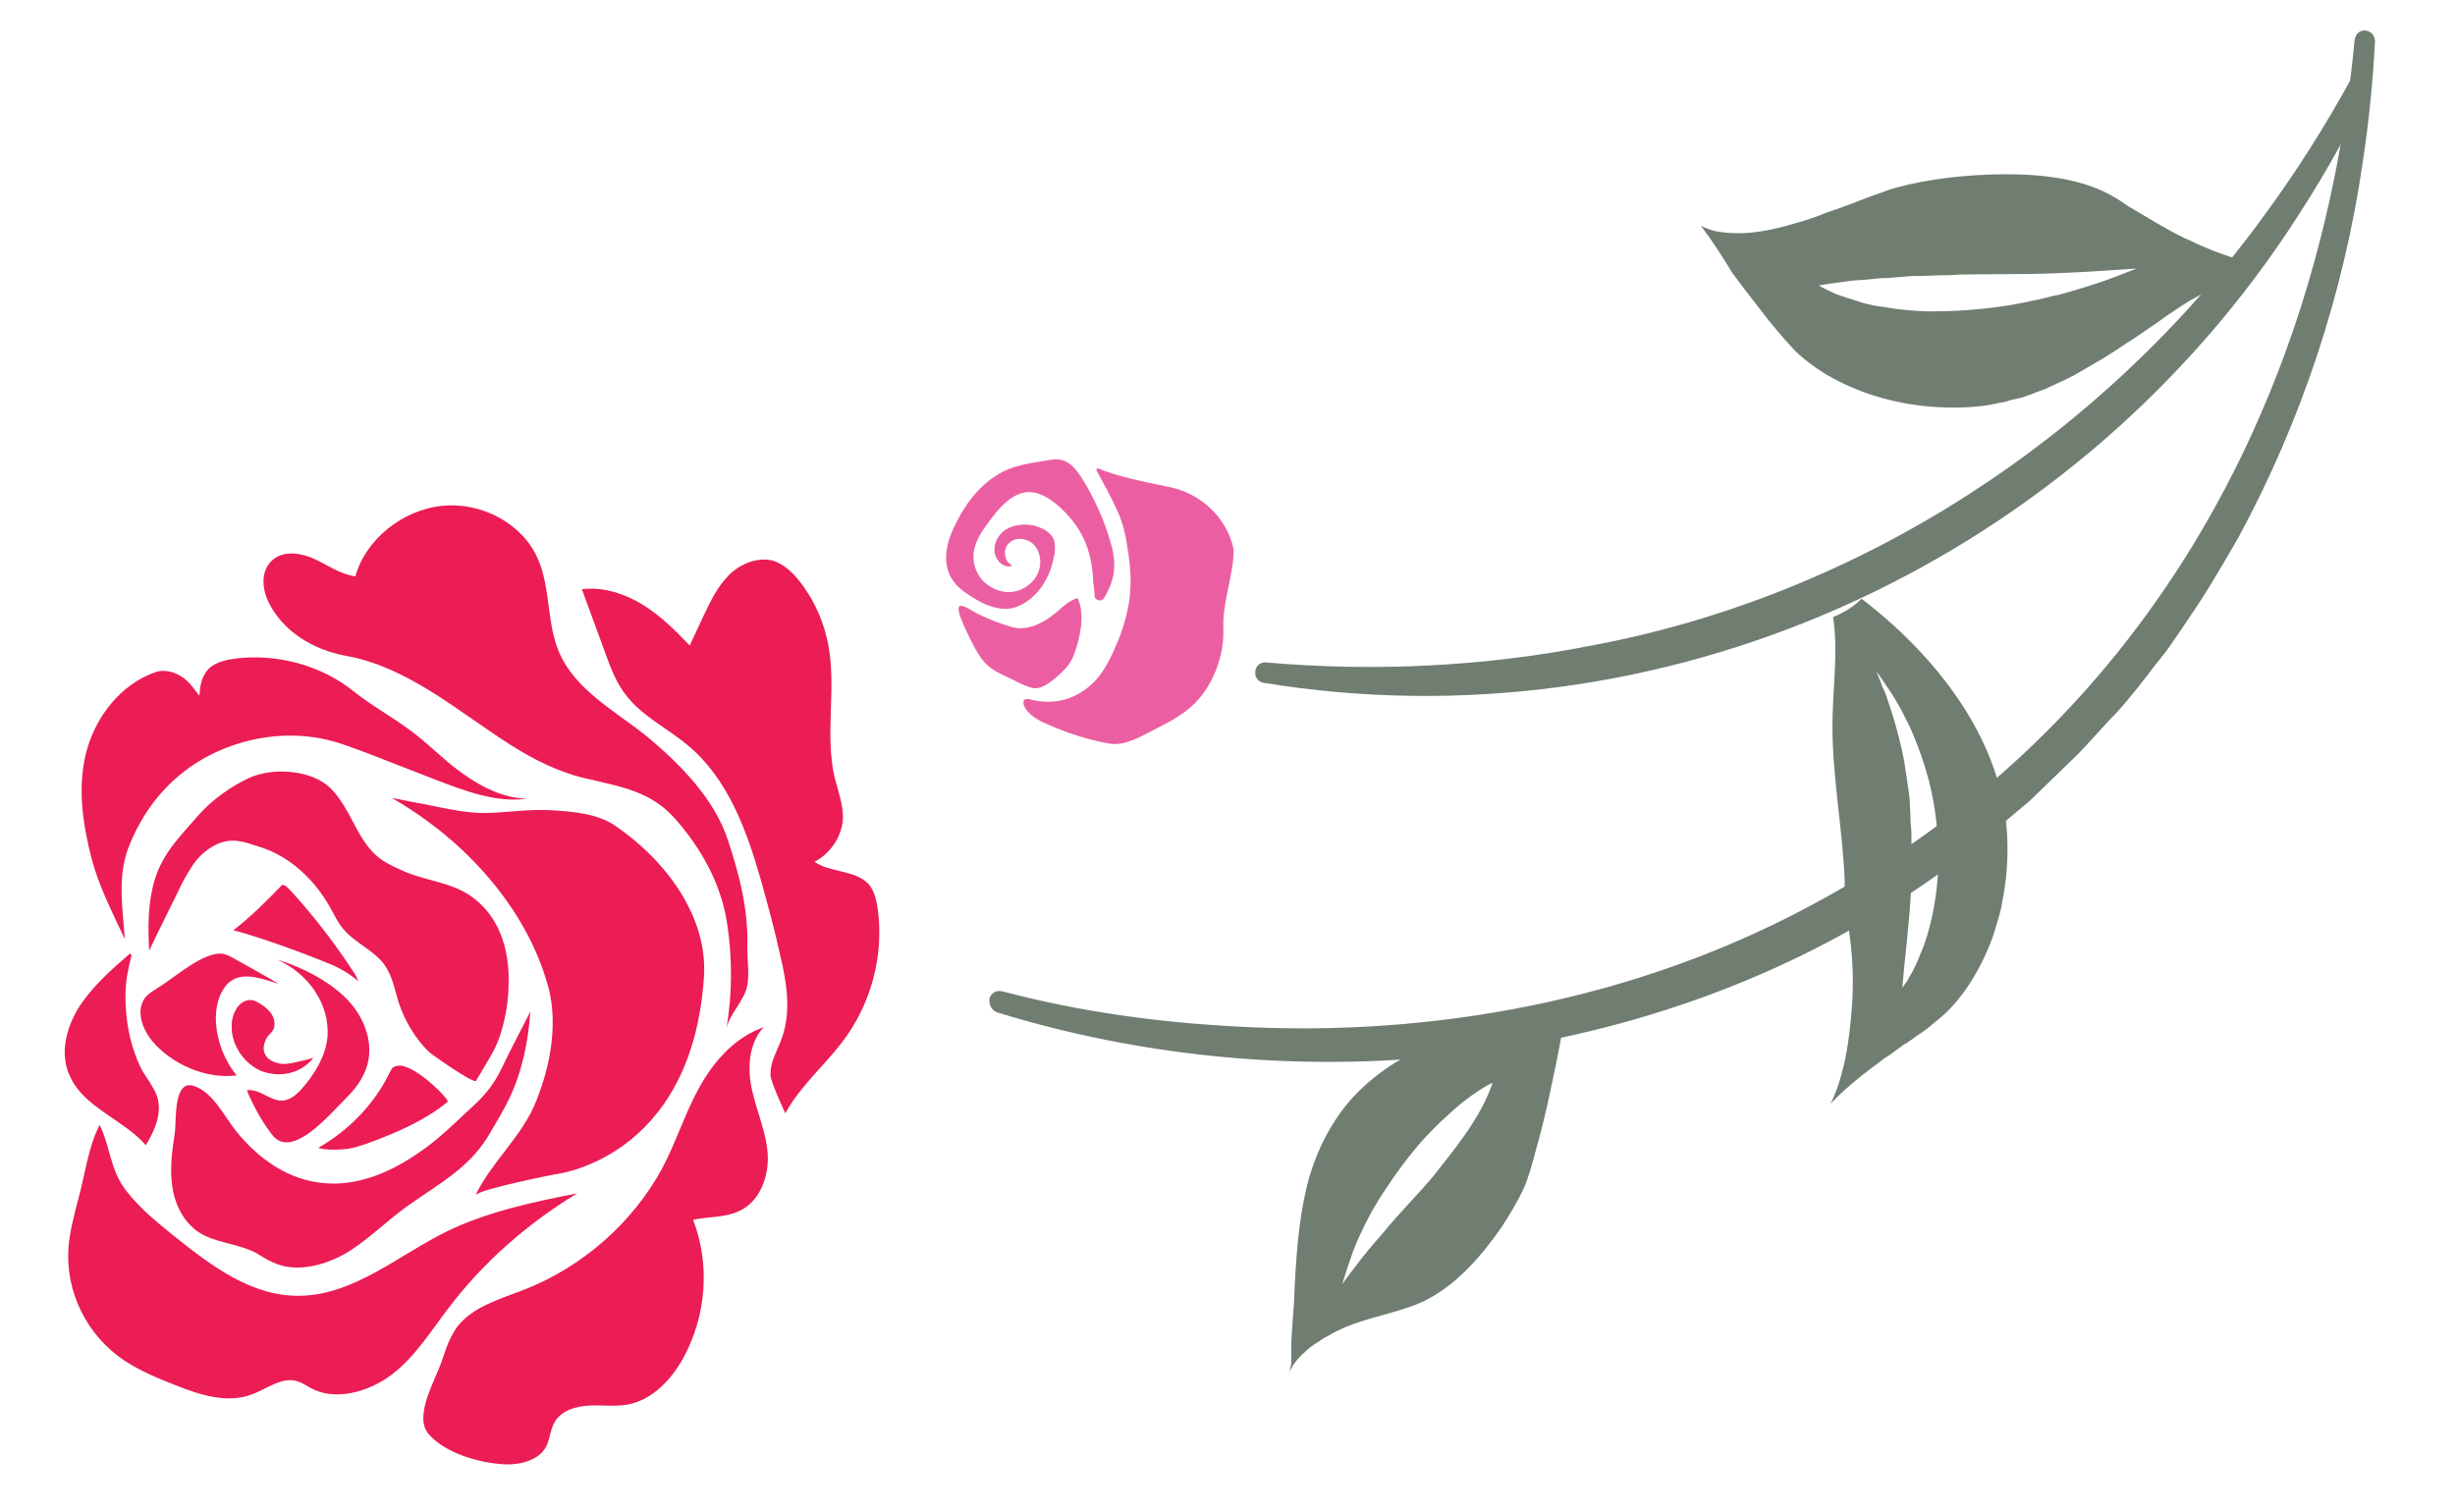 <svg xmlns="http://www.w3.org/2000/svg" xmlns:xlink="http://www.w3.org/1999/xlink" id="Layer_1" x="0px" y="0px" viewBox="0 0 362 223" style="enable-background:new 0 0 362 223;" xml:space="preserve"><style type="text/css">	.st0{fill:#707D71;}	.st1{fill:#F9C1CA;}	.st2{fill:none;stroke:#707D71;stroke-width:4.904;stroke-miterlimit:10;}	.st3{fill:#EB5FA2;}	.st4{fill:#EC1C54;}</style><path class="st0" d="M268.2,42.1c0.6,0.4,1.5,0.8,2.6,1.3c1.1,0.4,2.5,0.8,4,1.3c0.8,0.2,1.6,0.4,2.4,0.5c0.9,0.1,1.8,0.3,2.7,0.4 c1.9,0.2,3.9,0.4,5.9,0.3c3.7,0,7.4-0.4,10.7-0.9c0.8-0.2,1.7-0.3,2.5-0.5c0.8-0.2,1.6-0.3,2.3-0.5c0.8-0.2,1.5-0.4,2.2-0.5 c0.4-0.1,0.7-0.2,1.1-0.3c0.3-0.1,0.7-0.2,1-0.3c5.3-1.5,8.8-3.1,9.5-3.3c-1.8,0.1-6.6,0.5-11.9,0.7c-5.3,0.2-11,0.1-14.6,0.2 c-0.8,0.1-1.7,0.1-2.6,0.1l-2.6,0.1c-0.9,0-1.7,0-2.6,0.1l-1.3,0.1l-1.3,0.1c-0.9,0-1.7,0.1-2.6,0.2c-0.9,0.1-1.7,0.1-2.6,0.2 C271.6,41.6,269.9,41.8,268.2,42.1 M250.8,33.3c0.2,0.1,0.6,0.3,0.9,0.4c0.4,0.1,0.8,0.3,1.3,0.4c1,0.2,2.1,0.3,3.4,0.3 c2.5,0,5.5-0.6,8.4-1.5c1.5-0.4,3-0.9,4.4-1.5c1.5-0.5,2.9-1,4.2-1.5c1.3-0.5,2.5-1,3.5-1.3c1-0.4,1.9-0.7,2.6-0.9 c4.7-1.3,10.6-2,16.4-2c5.8,0,11.6,0.8,15.9,3.4c0.6,0.3,1.2,0.8,2,1.3c0.8,0.5,1.7,1,2.7,1.6c1,0.6,2,1.2,3.1,1.8 c1.1,0.6,2.2,1.2,3.4,1.7c1.1,0.6,2.3,1,3.4,1.5c1.1,0.4,2.2,0.8,3.1,1.1c0.2,0,0.3,0.1,0.4,0.1c-0.4,0.9-0.7,1.8-0.8,2.8 c-0.1,0-0.1,0.1-0.2,0.1c-1.1,0.6-2.3,1.3-3.4,1.8c-1.1,0.6-2,1.1-2.7,1.5c-0.8,0.5-1.6,1-2.3,1.5c-0.8,0.5-1.5,1-2.3,1.6 c-1.5,1-3,2.1-4.6,3.1c-1.5,1-3,2-4.6,2.9c-0.8,0.5-1.6,0.9-2.4,1.4c-0.8,0.5-1.7,0.9-2.5,1.3c-0.9,0.4-1.7,0.8-2.6,1.2 c-0.9,0.3-1.8,0.7-2.7,1c-0.5,0.2-0.9,0.3-1.4,0.4c-0.5,0.1-1,0.2-1.5,0.4c-1,0.2-2,0.4-3,0.6c-5.4,0.7-11.3,0.2-16.4-1.4 c-2.6-0.8-5-1.9-7.1-3.1c-1-0.6-2-1.3-2.9-2c-0.9-0.7-1.7-1.4-2.4-2.2c-1.1-1.2-2.3-2.6-3.5-4.1c-1.7-2.2-3.5-4.5-5.2-6.8 C253.9,37.7,252.4,35.4,250.8,33.3"></path><path class="st0" d="M278.6,101.8c-1-1.5-1.6-2.4-1.9-2.7c0.2,0.4,0.4,1,0.7,1.7c0.1,0.4,0.3,0.8,0.5,1.2c0.2,0.4,0.3,0.9,0.5,1.4 c0.7,2,1.4,4.4,2,7c0.1,0.6,0.3,1.3,0.4,2c0.1,0.7,0.2,1.3,0.3,2c0.1,0.7,0.2,1.3,0.3,2c0.1,0.7,0.2,1.3,0.2,1.9 c0,0.6,0.1,1.3,0.1,1.9c0,0.6,0,1.2,0.1,1.8c0.1,1.1,0,2.2,0.1,3.1c0.1,3.4-0.1,6.9-0.4,10.3c-0.3,3.4-0.7,6.8-1,10.3 c0.2-0.3,0.4-0.6,0.7-1c0.2-0.4,0.5-0.9,0.8-1.4c0.6-1.1,1.1-2.4,1.7-3.9c1.1-3.1,1.9-7,2.1-11.2c0.1-3.8-0.2-7.6-0.9-11 c-0.7-3.4-1.8-6.5-2.9-9.1c-0.5-1.3-1.2-2.4-1.7-3.5C279.6,103.4,279.1,102.5,278.6,101.8 M274.5,88.3c10.3,7.9,19.5,19.2,21.2,32.1 c0.4,3,0.4,6,0.1,9c-0.1,0.7-0.2,1.5-0.3,2.2c-0.1,0.7-0.3,1.5-0.4,2.2c-0.3,1.4-0.8,2.8-1.2,4.2c-1.9,5.3-4.8,9.6-7.8,12.1 c-0.6,0.5-1.2,1-1.8,1.5c-0.6,0.5-1.3,0.9-2,1.4c-0.2,0.2-0.5,0.4-0.7,0.5c-0.3,0.2-0.5,0.4-0.8,0.5c-0.5,0.4-1,0.7-1.5,1.1 c-0.5,0.4-1,0.7-1.6,1.1c-0.5,0.4-1,0.8-1.6,1.2c-2.1,1.6-4.2,3.3-6.2,5.4c0.3-0.5,0.6-1.3,1-2.3c0.2-0.5,0.3-1,0.5-1.6 c0.2-0.6,0.3-1.2,0.5-1.9c0.6-2.6,1-5.8,1.2-8.9c0.2-3.1,0.1-6.2-0.2-8.8c-0.3-2.6-0.6-4.7-0.7-6c-0.1-0.6-0.1-1.1-0.1-1.7 c-0.1-0.6-0.1-1.2-0.1-1.8c-0.3-7.6-1.8-15.1-1.8-22.7c0-5.4,0.9-10.8,0.1-16.1C271.8,90.4,273.3,89.5,274.5,88.3"></path><path class="st0" d="M197.9,189.4c0.1-0.3,0.4-1.2,0.8-2.5c0.2-0.6,0.5-1.4,0.8-2.3c0.3-0.8,0.7-1.8,1.2-2.8c0.9-2,2.1-4.2,3.6-6.4 c1.5-2.3,3.2-4.6,5-6.7c2.1-2.4,4.3-4.4,6.2-6c1.9-1.5,3.6-2.6,4.6-3c-1.8,5.2-5.4,9.5-8.7,13.7c-1.8,2.2-5,5.4-7.6,8.6 C201,185.1,198.8,188.2,197.9,189.4 M190.1,202.7c0-0.4,0.3-0.9,0.6-1.4c0.2-0.3,0.4-0.5,0.6-0.8c0.3-0.3,0.5-0.6,0.9-0.9 c0.6-0.6,1.3-1.2,2.2-1.7c0.4-0.3,0.8-0.6,1.3-0.8c4-2.5,8.7-3,13.1-4.7c5.3-2.1,9.4-6.8,12.6-11.4c1.3-2,2.5-4,3.4-6 c0.5-1.2,1.1-3.1,1.7-5.5c0.7-2.4,1.4-5.3,2-8.1c0.6-2.8,1.2-5.6,1.6-7.9c0.2-1.1,0.4-2.2,0.6-3c0.2-0.9,0.4-1.5,0.6-2 c-1.7,1.6-3.7,2.7-5.8,3.4c-2.1,0.7-4.3,1-6.3,1.2c-0.7,0.1-1.4,0.1-2,0.2c-0.7,0-1.3,0.1-1.9,0.1c-3.1,0.3-6.5,1.4-9.7,3.4 c-3.2,2-6.4,4.8-8.7,8.4c-1.8,2.7-3,5.6-3.9,8.6c-0.8,3-1.3,6.1-1.6,9.1c-0.3,3.1-0.5,6.2-0.6,9.4c-0.1,1.3-0.3,3.7-0.4,5.9 c0,0.6,0,1.1,0,1.6c0,0.2,0,0.5,0,0.7c0,0.2,0,0.5,0,0.7C190.2,201.8,190.2,202.4,190.1,202.7"></path><path class="st0" d="M147,149.3c48.7,15,105.3,7.1,145.4-25.4l6.9-5.8l6.5-6.3c1.9-1.8,4.3-4.7,6.2-6.6c1.8-1.9,4.1-4.9,5.7-7 c0.4-0.5,1.7-2.1,2.1-2.7c0.5-0.7,2.7-3.9,3.2-4.7c2.5-3.6,4.9-7.8,7.1-11.6c9.3-17.2,15.5-36,18.3-55.3c0.9-5.9,1.5-11.9,1.8-17.8 c0-1.9-2.7-2.3-3-0.2c-5.1,54.1-31.6,101.8-80.3,127.7c-25.7,13.8-55.4,19.4-84.4,17.8c-11.7-0.6-23.4-2.2-34.7-5.2 c-0.8-0.2-1.7,0.2-1.9,1.1C145.8,148.3,146.3,149,147,149.3"></path><path class="st3" d="M155.2,83c0.1-0.4,0.2-0.9,0.3-1.3c0.1-0.7,0.1-1.4-0.1-2.1c-0.5-1.2-1.8-1.8-3-2.1c-1.4-0.3-2.9-0.1-4.1,0.6 c-1.2,0.8-1.9,2.2-1.6,3.6c0.3,1.2,1.5,2.2,2.6,1.7c-1.3-0.5-1.5-2.6-0.4-3.4c1-0.9,2.8-0.6,3.7,0.5c0.9,1.1,1,2.7,0.5,3.9 c-0.8,1.9-2.8,3.1-4.8,2.9c-2-0.2-3.9-1.6-4.5-3.6c-0.7-2,0.1-4,1.2-5.6c1.4-2,3.6-5.2,6.3-5.5c2-0.2,3.8,1.1,5.2,2.4 c2.6,2.5,4,5.1,4.5,8.6c0.1,0.8,0.2,1.6,0.2,2.3c0.1,0.7,0.2,1.3,0.2,2c0.1,0.7,1,0.9,1.4,0.3c0.9-1.5,1.5-3.1,1.5-4.8 c0-1.2-0.2-2.4-0.6-3.6c-0.8-2.8-2-5.5-3.4-8c-1.2-2-2.5-4.5-5.3-4c-2.8,0.5-5.7,0.7-8.2,2.4c-2.5,1.6-4.4,4.1-5.7,6.7 c-1.3,2.4-2.2,5.3-1.1,7.8c0.6,1.4,1.8,2.4,3.1,3.2c1.8,1.2,4,2.2,6.1,1.8c1.4-0.3,2.7-1.2,3.7-2.3C153.9,86.3,154.8,84.7,155.2,83"></path><path class="st3" d="M147.7,92c0.7,0.2,1.4,0.5,2.1,0.6c2.3,0.3,4.5-1,6.2-2.5c0.9-0.8,1.8-1.6,2.9-1.9c0.9,2,0.6,4.3,0.1,6.3 c-0.3,1.2-0.7,2.5-1.4,3.5c-0.6,0.8-1.4,1.5-2.1,2.1c-0.9,0.7-1.9,1.5-3.1,1.4c-0.5-0.1-1-0.3-1.5-0.5c-0.9-0.4-1.8-0.9-2.7-1.3 c-0.9-0.4-1.8-0.9-2.5-1.5c-0.9-0.8-1.5-1.8-2.1-2.9c-0.4-0.8-2.9-5.5-2.1-5.9c0.6-0.3,2.3,1,2.8,1.2 C145.4,91.1,146.5,91.6,147.7,92"></path><path class="st3" d="M162,69.1c-0.2-0.1-0.4,0.1-0.3,0.3c1,1.9,2.1,3.8,3,5.8c1,2.1,1.4,4.3,1.7,6.6c0.7,4.7,0.2,8.3-1.5,12.6 c-0.9,2.2-1.9,4.4-3.5,6.1c-2.7,2.7-6,3.6-9.7,2.6c-0.2,0-0.3,0-0.5,0c-0.4,0.2-0.3,0.7-0.2,1c0.6,1.3,2,2.1,3.4,2.7 c2.9,1.3,6.3,2.4,9.4,2.9c2.3,0.3,4.8-1.3,6.8-2.3c2-1,4-2.1,5.6-3.7c2.7-2.7,4.3-7,4.2-10.9c-0.2-3.9,1.4-7.6,1.5-11.4 c0-0.6-0.2-1.3-0.5-2.1c-1.5-3.9-5-6.7-9.1-7.5C168.8,71.1,164.5,70.2,162,69.1"></path><path class="st0" d="M186.3,100.7c58.7,9.6,117.8-17.1,150.8-66.2c4.6-6.9,8.8-14,12.2-21.5c0.3-0.8,0-1.6-0.7-2 c-0.7-0.3-1.6,0-1.9,0.6c-3.9,7.1-8.2,13.9-13,20.4c-23.6,32.4-59.4,55.8-99,63.2c-15.7,3.1-31.9,3.9-48,2.5 c-0.8-0.1-1.6,0.5-1.6,1.4C185,99.9,185.6,100.6,186.3,100.7"></path><path class="st4" d="M38.3,148c-0.3-0.2-0.7-0.4-1.1-0.5c-0.7-0.1-1.4,0.2-1.9,0.7c-0.5,0.5-0.8,1.2-1,1.9c-0.7,3.1,1.2,6.5,4.1,7.8 c2.7,1.1,6,0.5,7.8-1.9c-0.9,0.3-1.9,0.5-2.8,0.7c-0.8,0.2-1.6,0.3-2.4,0.1c-0.8-0.2-1.6-0.6-1.9-1.3c-0.4-0.7-0.2-1.5,0.1-2.2 c0.3-0.7,1-1,1.2-1.7C40.8,149.9,39.5,148.7,38.3,148"></path><path class="st4" d="M32.7,146.3c0.4-0.7,0.8-1.3,1.5-1.7c1.9-1.3,4.9-0.1,6.9,0.5c-2.2-1.3-4.4-2.5-6.7-3.8 c-0.4-0.2-0.9-0.5-1.4-0.6c-2.8-0.6-7.4,3.6-9.6,4.9c-0.6,0.4-1.3,0.8-1.8,1.3c-1.7,1.9-0.7,4.8,0.9,6.7c2.8,3.3,7.8,5.6,12.4,5 c-2.1-2.5-3.4-6.4-3-9.6C32,148.2,32.2,147.2,32.7,146.3"></path><path class="st4" d="M71.2,157.7c-0.3,0.6-0.7,1.1-1,1.7c-0.3,0.5-6.6-3.9-7-4.3c-2-2-3.5-4.5-4.4-7.2c-0.6-1.9-0.9-3.9-2.1-5.6 c-1.5-2.1-4.3-3.2-6-5.2c-0.9-1-1.4-2.2-2.1-3.4c-2.2-3.9-5.8-7.4-10.3-8.8c-2.2-0.7-4.1-1.5-6.5-0.3c-1.6,0.8-2.8,2-3.7,3.5 c-0.7,1.1-1.3,2.2-1.8,3.3c-1.4,2.9-2.9,5.8-4.3,8.8c-0.2-3.5-0.2-7,0.8-10.4c1.2-4,3.8-6.5,6.4-9.5c2-2.3,4.8-4.3,7.6-5.6 c3.6-1.6,9.2-1.1,11.9,1.5c1.5,1.5,2.5,3.4,3.5,5.3c1,1.9,2.1,3.8,3.8,5.1c1.1,0.8,2.4,1.4,3.8,2c3.1,1.3,6.5,1.5,9.4,3.4 c4.4,2.9,5.9,8,5.8,12.8c0,2.6-0.4,5.2-1.2,7.7C73.2,154.5,72.2,156,71.2,157.7"></path><path class="st4" d="M25.8,166.9c-0.4,2.7-0.8,5.4-0.4,8.1c0.4,2.7,1.7,5.3,4,6.8c2.4,1.5,5.6,1.6,8.2,2.9c0.9,0.5,1.7,1.1,2.7,1.5 c3.4,1.6,7.8,0.4,11.1-1.6c3.3-2.1,6-4.9,9.2-7.1c4.3-3,8.5-5.3,11.3-9.8c1.1-1.9,2.3-3.8,3.2-5.7c1.9-4,2.8-8.4,3.1-12.8 c-1.5,2.9-3,5.8-4.4,8.7c-1,2-2.2,3.5-3.8,5c-1,0.9-1.9,1.8-2.9,2.7c-1.9,1.8-3.9,3.5-6.1,4.9c-3.9,2.6-8.5,4.4-13.1,4 c-5.4-0.4-9.9-3.7-13.1-7.7c-1.7-2.1-3.3-5.6-6.1-6.6C25.6,159,26,165,25.8,166.9"></path><path class="st4" d="M48.3,152.8c-0.2,2.9-2,5.8-4,8c-0.7,0.7-1.5,1.4-2.5,1.5c-1.9,0.2-3.5-1.8-5.4-1.5c0.9,2.2,2.1,4.4,3.6,6.4 c2.8,4,8.3-2.5,10.6-4.8c1.2-1.2,2.3-2.4,3-3.9c2-3.9,0.3-8.6-2.9-11.6c-2.7-2.5-6.3-4.3-9.9-5.4C45.4,143.5,48.6,148,48.3,152.8"></path><path class="st4" d="M23.1,161.5c-0.5-1.2-1.3-2.3-2-3.4c-0.7-1.2-1.2-2.6-1.6-3.9c-0.7-2.4-1-4.9-1-7.4c0-2,0.4-4,0.9-5.9 c-0.1-0.1-0.1-0.2-0.2-0.3c-2.8,2.4-5.6,4.9-7.6,8c-1.9,3.1-2.8,6.9-1.3,10.1c2,4.6,7.9,6.4,11.2,10.2C22.9,166.6,24,164,23.1,161.5 "></path><path class="st4" d="M25.7,115c6-5.5,15.1-7.8,22.9-5.8c1.7,0.4,3.4,1.1,5.1,1.7c3.6,1.4,7.2,2.8,10.8,4.2c4.2,1.6,8.7,3.3,13.2,2.7 c-3.6-0.1-6.8-1.8-9.6-3.8c-2.8-2-5.1-4.5-7.9-6.5c-2.6-1.9-5.5-3.5-8-5.5c-4.7-3.8-11.1-5.6-17.3-4.9c-1.5,0.2-3.1,0.5-4.2,1.6 c-1,1.1-1.2,2.5-1.3,3.9c-0.8-1-1.5-2.1-2.6-2.8c-1.1-0.7-2.5-1.1-3.8-0.7c-5.3,1.8-9,6.8-10.3,11.9c-1.3,5.2-0.5,10.5,0.8,15.6 c1.1,4.2,3.1,8,4.9,11.9c-0.3-4.6-1.1-9,0.5-13.4C20.3,121.4,22.6,117.8,25.7,115"></path><path class="st4" d="M18.6,175.6c2,2.6,4.6,4.7,7.2,6.8c5.4,4.3,11.4,8.9,18.6,8.7c7.9-0.2,14.4-6,21.5-9.5c6-2.9,12.6-4.3,19.2-5.6 c-7.4,4.5-14,10.3-19.1,17.1c-2.6,3.4-4.8,7-8.2,9.6c-3.4,2.6-8.4,4-12,2c-0.7-0.4-1.3-0.8-2-1c-2.3-0.7-4.5,1.2-6.8,2 c-3.6,1.3-7.6,0-11.1-1.4c-2.6-1-5.2-2.1-7.5-3.6c-5.6-3.7-8.8-10.2-8.3-16.8c0.2-2.3,0.8-4.6,1.4-6.9c1-3.5,1.5-7.9,3.2-11.1 C16.3,169.2,16.2,172.5,18.6,175.6"></path><path class="st4" d="M75.7,134.3c2.1,3.2,3.8,6.7,4.9,10.4c1.8,5.6,0.7,12.1-1.5,17.6c-2,5.2-6.6,9-9,14c0.4-0.9,11.7-3.1,11.7-3.1 s20.2-2.1,22-29.1c0.6-9-5.7-17.3-13.2-22.4c-2.6-1.7-6-2-9.2-2.2c-3.3-0.2-6.3,0.3-9.5,0.4c-3.4,0.1-7.1-0.9-10.4-1.5 c-1.2-0.2-2.4-0.5-3.7-0.7C65.1,121.9,71.3,127.6,75.7,134.3"></path><path class="st4" d="M65.3,200.3c0.5-1.6,1.1-3.2,2.1-4.6c2.3-3,6.3-4.1,9.9-5.5c8.7-3.4,16.1-10,20.4-18c2-3.8,3.3-8,5.4-11.8 c2.1-3.8,5.2-7.4,9.5-8.9c-2.3,2.5-2.4,6.2-1.7,9.3c0.7,3.2,2.1,6.2,2.3,9.4c0.2,3.2-1.1,7-4.2,8.4c-2.1,1-4.5,0.8-6.8,1.3 c2.5,6.5,2,14-1.4,20.3c-1.7,3.1-4.4,6.1-8,6.9c-1.9,0.4-3.9,0.1-5.9,0.2c-2,0.1-4.1,0.7-5.1,2.4c-0.7,1.2-0.7,2.6-1.3,3.7 c-1.2,2.2-4.4,2.8-6.9,2.5c-3.4-0.3-8-1.7-10.3-4.3C60.8,209,64.3,203.4,65.3,200.3"></path><path class="st4" d="M75.2,109.8c-4.1-2.6-8-5.6-12.1-8.1c-3.8-2.3-7.7-4.2-12.2-5c-4.8-0.9-9.2-3.6-11.3-7.9c-1-2-1.2-4.8,0.7-6.3 c1.7-1.4,4.3-0.9,6.2,0c1.9,0.9,3.7,2.2,5.9,2.5c1.5-5.4,6.9-9.8,12.8-10.4c5.9-0.6,11.9,2.7,14.1,7.8c1.9,4.3,1.3,9.4,3.1,13.7 c2.4,5.7,8.4,8.8,13.1,12.6c4.9,4.1,9.8,9.1,11.8,15.1c1.8,5.4,3.1,10.6,2.9,16.3c0,1.7,0.3,3.5,0,5.2c-0.4,2.3-2.8,4.4-3.1,6.5 c0.9-5.2,0.9-10.6,0.1-15.7c-0.9-5.8-3.8-11-7.7-15.4c-3.5-3.9-7.6-4.6-12.7-5.8C82.6,114,78.8,112.1,75.2,109.8"></path><path class="st4" d="M115,140.7c-0.8-3.7-1.8-7.3-2.8-10.9c-2.1-7.3-4.8-14.9-10.8-19.9c-2.9-2.4-6.5-4.2-8.8-7 c-1.7-2-2.6-4.5-3.5-7c-1.1-3-2.2-6-3.3-9c3.2-0.4,6.4,0.7,9,2.3c2.6,1.6,4.8,3.8,6.9,6c0.7-1.5,1.4-3,2.1-4.5c1-2.1,2-4.2,3.7-5.9 s4.3-2.7,6.5-2.1c1.6,0.5,2.8,1.7,3.8,2.9c2.3,2.9,3.8,6.3,4.4,9.9c1.1,6.3-0.6,13,0.9,19.3c0.5,1.9,1.2,3.8,1.2,5.8 c-0.1,2.6-1.7,5.2-4.2,6.5c2.3,1.6,5.9,1.2,7.9,3.2c0.9,1,1.2,2.3,1.4,3.6c1,6.9-0.9,14.2-5.3,19.9c-2.7,3.5-6.2,6.5-8.3,10.4 c0,0-2.2-4.7-2.2-5.7c0-1.9,0.8-3.1,1.5-4.9C116.8,149.4,116,144.9,115,140.7"></path><path class="st4" d="M59.7,157.3c2.6,0.8,6.6,4.9,6.3,5.2c-3.1,2.6-7.4,4.5-11.2,5.9c-1.4,0.5-2.7,1-4.2,1.1 c-1.2,0.1-2.5,0.1-3.7-0.2c4.6-2.6,8.4-6.6,10.6-11.2c0.2-0.3,0.3-0.7,0.7-0.8C58.7,157.1,59.2,157.1,59.7,157.3"></path><path class="st4" d="M34.4,137.2c4.8,1.2,13.2,4.5,14.8,5.2c1.3,0.6,2.6,1.4,3.6,2.3c-0.1-0.4-0.3-0.8-0.5-1.1 c-2.8-4.3-6-8.5-9.5-12.3c-0.3-0.3-0.6-0.7-1.1-0.8c0,0,0,0-0.1,0C39.4,132.8,37,135.2,34.4,137.2"></path></svg>